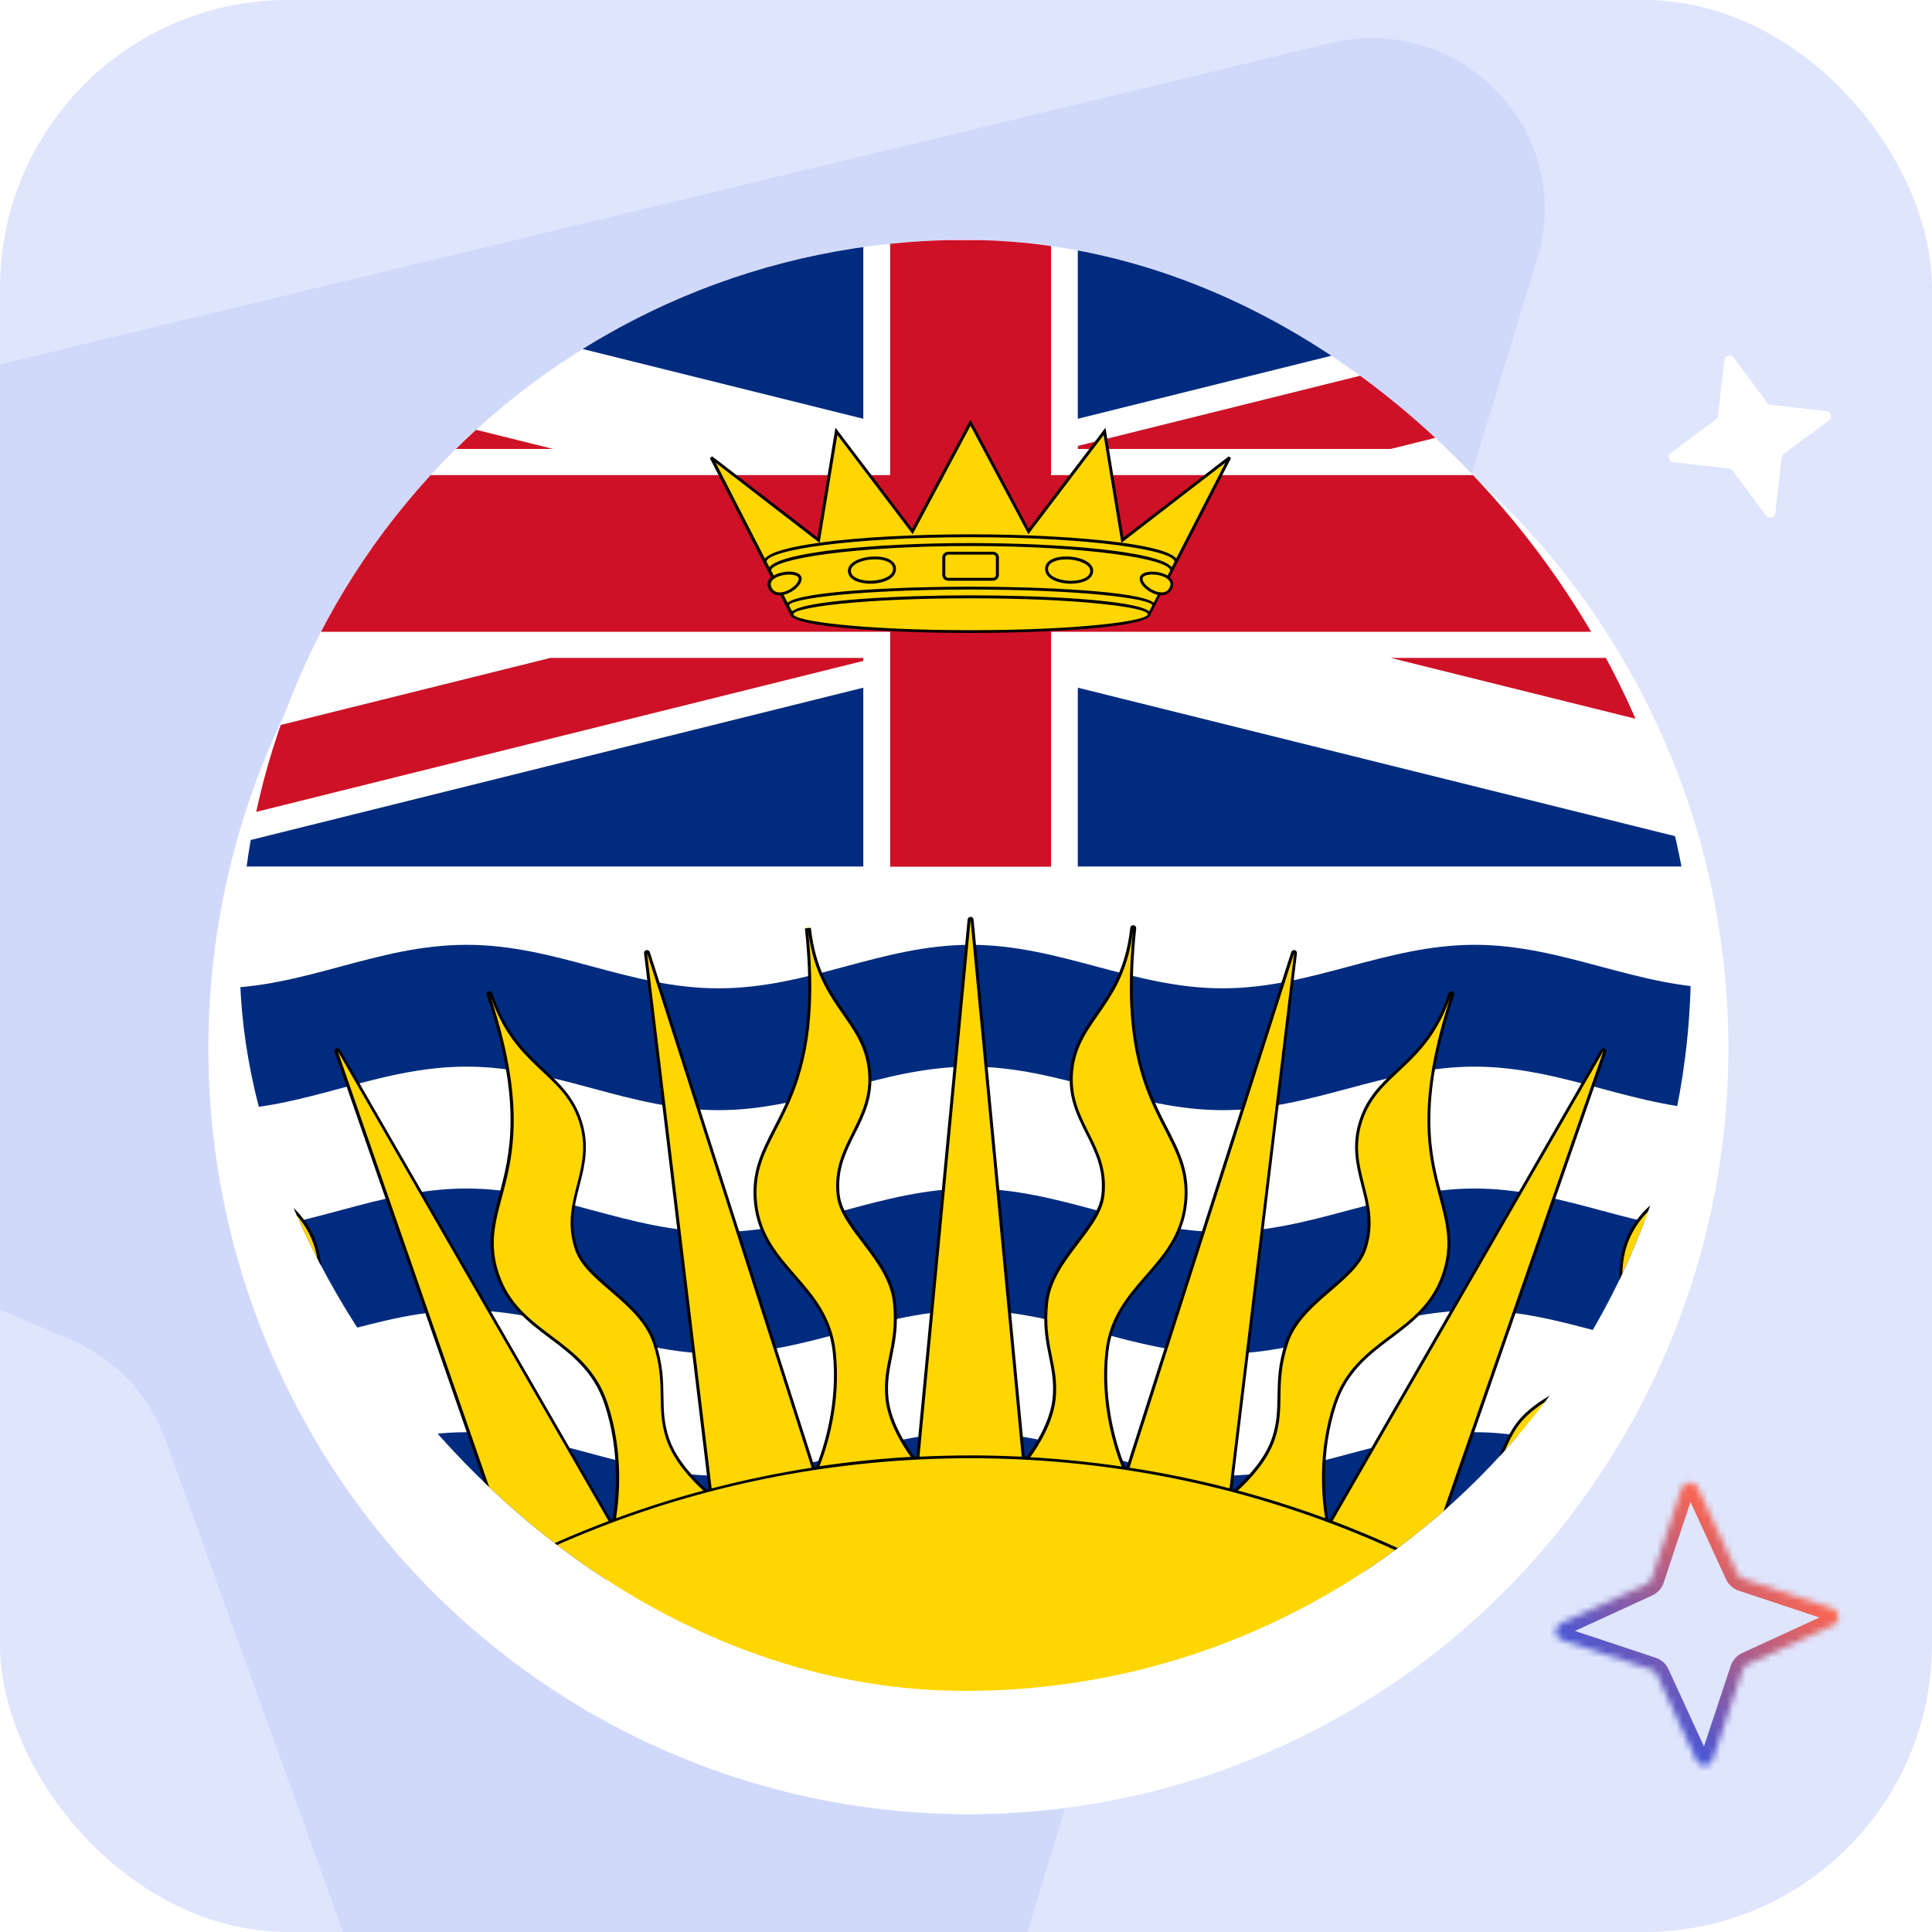 <svg width="306" height="306" viewBox="0 0 306 306" fill="none" xmlns="http://www.w3.org/2000/svg">
<g clip-path="url(#clip0_11829_18881)">
<rect width="306" height="306" rx="45.598" fill="#DEE5FD"/>
<path opacity="0.2" d="M210.936 6.779L-145.611 92.857C-171.232 99.07 -174.187 133.897 -149.822 144.144L11.203 212.169C18.243 215.236 23.476 220.748 26.155 227.916L85.3 391.773C94.017 416.366 129.504 415.406 136.984 390.483L243.457 41.029C249.635 21.058 231.506 1.964 210.936 6.779Z" fill="#9BACF7"/>
<g filter="url(#filter0_d_11829_18881)">
<ellipse cx="153.378" cy="153.291" rx="120.378" ry="121.291" fill="white"/>
</g>
<g clip-path="url(#clip1_11829_18881)">
<path d="M353.315 38H-45.862V272.329H353.315V38Z" fill="white"/>
<path d="M136.734 66.327V38H22.798L136.734 66.327Z" fill="#002B7F"/>
<path d="M284.644 38H170.708V66.327L284.644 38Z" fill="#002B7F"/>
<path d="M288.916 71.078H353.315V55.066L288.916 71.078Z" fill="#002B7F"/>
<path d="M288.916 104.167L353.315 120.168V104.167H288.916Z" fill="#002B7F"/>
<path d="M170.708 108.919V137.246H284.644L170.708 108.919Z" fill="#002B7F"/>
<path d="M22.798 137.246H136.734V108.919L22.798 137.246Z" fill="#002B7F"/>
<path d="M-45.862 120.168L18.537 104.167H-45.862V120.168Z" fill="#002B7F"/>
<path d="M-45.862 71.078H18.537L-45.862 55.066V71.078Z" fill="#002B7F"/>
<path d="M166.468 38.032H140.985V75.254H-45.862V100.065H140.985V137.277H166.468V100.065H353.315V75.254H166.468V38.032Z" fill="#CE1126"/>
<path d="M-45.862 137.278H5.636L136.734 104.679V104.199H87.197L-45.862 137.278Z" fill="#CE1126"/>
<path d="M87.623 71.11L-45.553 38H-45.862V50.731L36.125 71.11H87.623Z" fill="#CE1126"/>
<path d="M301.934 38L170.708 70.631V71.11H220.256L353.315 38.032L353.315 38H301.934Z" fill="#CE1126"/>
<path d="M220.256 104.199L353.315 137.278V124.473L271.753 104.199H220.256Z" fill="#CE1126"/>
<path d="M153.726 66.945L162.931 84.171L174.958 68.319L177.792 85.545L194.773 72.453L185.057 91.383C185.057 91.383 185.835 92.087 185.484 93.099C185.132 94.111 183.683 94.068 183.683 94.068L182.043 97.253C182.043 98.777 169.365 100.013 153.737 100.013C138.109 100.013 125.431 98.777 125.431 97.253L123.791 94.068C123.791 94.068 122.448 94.164 122.001 93.162C121.564 92.161 122.438 91.437 122.438 91.437L112.69 72.442L129.671 85.535L132.505 68.308L144.533 84.16L153.737 66.934L153.726 66.945Z" fill="#FFD600"/>
<path d="M157.263 87.388H150.189C149.667 87.388 149.241 87.803 149.241 88.304V91.063C149.241 91.575 149.667 91.98 150.189 91.98H157.263C157.785 91.98 158.211 91.564 158.211 91.063V88.304C158.211 87.793 157.785 87.388 157.263 87.388ZM157.732 91.063C157.732 91.319 157.519 91.522 157.263 91.522H150.189C149.934 91.522 149.721 91.319 149.721 91.063V88.304C149.721 88.049 149.934 87.846 150.189 87.846H157.263C157.519 87.846 157.732 88.049 157.732 88.304V91.063Z" fill="black"/>
<path d="M172.295 89.029C170.921 88.081 168.183 87.847 166.67 88.55C165.956 88.88 165.562 89.391 165.53 90.03C165.445 91.479 167.203 92.278 168.982 92.427C169.184 92.449 169.397 92.449 169.61 92.449C171.347 92.449 172.987 91.852 173.136 90.574C173.2 89.988 172.913 89.455 172.295 89.029ZM169.024 91.959C167.469 91.831 165.935 91.192 165.999 90.052C166.031 89.583 166.318 89.221 166.872 88.965C167.405 88.72 168.119 88.603 168.864 88.603C170.026 88.603 171.261 88.891 172.018 89.412C172.497 89.743 172.71 90.116 172.668 90.531C172.54 91.65 170.697 92.108 169.024 91.969V91.959Z" fill="black"/>
<path d="M185.292 91.436L194.976 72.57L194.613 72.282L177.941 85.13L175.086 67.744L162.941 83.745L153.705 66.454L144.469 83.745L132.324 67.744L129.469 85.13L112.796 72.282L112.434 72.57L122.118 91.436C122.022 91.522 121.937 91.607 121.862 91.703C121.522 92.161 121.479 92.694 121.745 93.247C122.075 93.929 122.683 94.281 123.46 94.281H123.588L125.154 97.328C125.485 99.469 142.327 100.247 153.694 100.247C165.061 100.247 181.904 99.469 182.234 97.328L183.8 94.27H183.928C184.706 94.27 185.313 93.919 185.643 93.237C185.91 92.683 185.867 92.15 185.526 91.692C185.452 91.596 185.366 91.511 185.271 91.426L185.292 91.436ZM153.716 86.014C139.195 86.014 123.833 87.346 121.852 89.828L121.404 88.954C121.585 87.111 134.795 85.087 153.716 85.087C172.636 85.087 185.846 87.122 186.027 88.954L185.579 89.828C183.598 87.346 168.236 86.014 153.716 86.014ZM194.081 73.283L186.293 88.454C185.452 87.409 182.213 86.579 177.643 85.95L194.081 73.273V73.283ZM132.633 68.905L144.554 84.608L153.716 67.445L162.877 84.608L174.798 68.905L177.6 85.95C171.24 85.087 162.334 84.629 153.705 84.629C145.076 84.629 136.17 85.076 129.82 85.95L132.622 68.905H132.633ZM129.799 85.961C125.229 86.589 121.99 87.42 121.149 88.464L113.361 73.294L129.799 85.971V85.961ZM122.203 93.056C122.012 92.651 122.033 92.299 122.278 91.98C122.757 91.351 123.982 91 124.994 91C125.165 91 125.335 91 125.495 91.032C126.017 91.096 126.369 91.277 126.465 91.511C126.688 92.076 125.762 93.109 124.6 93.588C124.068 93.812 122.768 94.196 122.214 93.066L122.203 93.056ZM182 96.827C179.827 94.973 164.369 94.291 153.726 94.291C143.084 94.291 127.626 94.973 125.453 96.827L124.963 95.868C125.186 94.814 136.084 93.375 153.737 93.375C171.389 93.375 182.277 94.814 182.511 95.868L182.021 96.827H182ZM153.726 99.81C136.33 99.81 125.655 98.34 125.655 97.285C125.655 96.23 136.34 94.76 153.726 94.76C171.112 94.76 181.798 96.23 181.798 97.285C181.798 98.34 171.112 99.81 153.726 99.81ZM182.714 95.453C180.498 93.599 164.646 92.917 153.726 92.917C142.807 92.917 126.955 93.599 124.739 95.453L124.11 94.217C124.323 94.174 124.547 94.1 124.771 94.004C126.06 93.471 127.253 92.246 126.901 91.341C126.742 90.936 126.262 90.669 125.559 90.573C124.622 90.446 123.386 90.648 122.544 91.159L122.129 90.35C122.31 88.517 135.232 86.483 153.737 86.483C172.242 86.483 185.164 88.517 185.345 90.35L184.93 91.159C184.088 90.659 182.852 90.456 181.915 90.573C181.201 90.669 180.732 90.936 180.572 91.341C180.221 92.246 181.403 93.471 182.703 94.004C182.927 94.1 183.151 94.164 183.364 94.217L182.735 95.453H182.714ZM185.249 93.056C184.706 94.196 183.406 93.801 182.863 93.578C181.702 93.098 180.775 92.065 180.999 91.5C181.094 91.266 181.446 91.096 181.968 91.021C182.128 91 182.288 90.989 182.469 90.989C183.481 90.989 184.717 91.341 185.185 91.969C185.43 92.289 185.452 92.64 185.26 93.045L185.249 93.056Z" fill="black"/>
<path d="M140.772 88.55C139.259 87.847 136.532 88.081 135.147 89.029C134.529 89.455 134.242 89.988 134.305 90.574C134.455 91.841 136.106 92.449 137.832 92.449C138.034 92.449 138.247 92.449 138.46 92.427C140.239 92.278 141.997 91.479 141.912 90.03C141.88 89.391 141.475 88.891 140.772 88.55ZM138.418 91.959C136.756 92.097 134.902 91.639 134.774 90.52C134.732 90.105 134.945 89.732 135.424 89.402C136.18 88.88 137.416 88.592 138.577 88.592C139.323 88.592 140.037 88.709 140.57 88.954C141.124 89.21 141.411 89.583 141.443 90.041C141.507 91.181 139.973 91.82 138.418 91.948V91.959Z" fill="black"/>
<path d="M313.397 149.646C299.1 149.646 287.638 156.538 273.479 156.538C259.321 156.538 247.72 149.646 233.562 149.646C219.404 149.646 207.802 156.538 193.644 156.538C179.486 156.538 167.884 149.646 153.726 149.646C139.568 149.646 128.105 156.538 113.809 156.538C99.512 156.538 88.188 149.646 73.891 149.646C59.594 149.646 48.27 156.538 33.973 156.538C19.677 156.538 8.352 149.646 -5.945 149.646C-20.241 149.646 -31.566 156.538 -45.862 156.538V175.831C-31.704 175.831 -20.241 168.939 -5.945 168.939C8.352 168.939 19.677 175.831 33.973 175.831C48.27 175.831 59.594 168.939 73.891 168.939C88.188 168.939 99.512 175.831 113.809 175.831C128.105 175.831 139.43 168.939 153.726 168.939C168.023 168.939 179.486 175.831 193.644 175.831C207.802 175.831 219.404 168.939 233.562 168.939C247.72 168.939 259.321 175.831 273.479 175.831C287.638 175.831 299.239 168.939 313.397 168.939C327.555 168.939 339.157 175.831 353.315 175.831V156.538C339.018 156.538 327.555 149.646 313.397 149.646Z" fill="#002B7F"/>
<path d="M273.479 195.135C259.183 195.135 247.72 188.243 233.562 188.243C219.404 188.243 207.802 195.135 193.644 195.135C179.486 195.135 167.884 188.243 153.726 188.243C139.568 188.243 128.105 195.135 113.809 195.135C99.512 195.135 88.188 188.243 73.891 188.243C59.594 188.243 48.27 195.135 33.973 195.135C19.677 195.135 8.352 188.243 -5.945 188.243C-20.241 188.243 -31.566 195.135 -45.862 195.135V214.428C-31.704 214.428 -20.241 207.536 -5.945 207.536C8.352 207.536 19.677 214.428 33.973 214.428C48.27 214.428 59.594 207.536 73.891 207.536C88.188 207.536 99.512 214.428 113.809 214.428C128.105 214.428 139.43 207.536 153.726 207.536C168.023 207.536 179.486 214.428 193.644 214.428C207.802 214.428 219.404 207.536 233.562 207.536C247.72 207.536 259.321 214.428 273.479 214.428C287.638 214.428 299.239 207.536 313.397 207.536C327.555 207.536 339.157 214.428 353.315 214.428V195.135C339.018 195.135 327.555 188.243 313.397 188.243C299.239 188.243 287.638 195.135 273.479 195.135Z" fill="#002B7F"/>
<path d="M273.479 233.732C259.183 233.732 247.72 226.839 233.562 226.839C219.404 226.839 207.802 233.732 193.644 233.732C179.486 233.732 167.884 226.839 153.726 226.839C139.568 226.839 128.105 233.732 113.809 233.732C99.512 233.732 88.188 226.839 73.891 226.839C59.594 226.839 48.27 233.732 33.973 233.732C19.677 233.732 8.352 226.839 -5.945 226.839C-20.241 226.839 -31.566 233.732 -45.862 233.732V253.025C-31.704 253.025 -20.241 246.132 -5.945 246.132C8.352 246.132 19.677 253.025 33.973 253.025C48.27 253.025 59.594 246.132 73.891 246.132C88.188 246.132 99.512 253.025 113.809 253.025C128.105 253.025 139.43 246.132 153.726 246.132C168.023 246.132 179.486 253.025 193.644 253.025C207.802 253.025 219.404 246.132 233.562 246.132C247.72 246.132 259.321 253.025 273.479 253.025C287.638 253.025 299.239 246.132 313.397 246.132C327.555 246.132 339.157 253.025 353.315 253.025V233.732C339.018 233.732 327.555 226.839 313.397 226.839C299.239 226.839 287.638 233.732 273.479 233.732Z" fill="#002B7F"/>
<path d="M337.037 224.975L336.866 224.901L336.728 224.943L271.445 272.329H292.463L337.037 225.284V224.975Z" fill="#FFD600"/>
<path d="M332.349 269.677C334.874 263.412 338.006 255.614 353.24 244.844L352.963 244.471C347.37 248.434 342.875 249.031 338.912 249.563C335.652 250 332.573 250.416 329.451 252.621C325.979 255.082 324.7 258.16 323.464 261.133C322.197 264.19 321.003 267.067 317.637 269.453C315.538 270.934 312.502 271.221 309.285 271.52C307.378 271.701 305.418 271.882 303.543 272.329H331.231C331.614 271.477 331.966 270.593 332.339 269.677H332.349Z" fill="#FFD600"/>
<path d="M-29.414 224.901L-29.595 224.975L-29.584 225.284L14.989 272.329H36.008L-29.275 224.943L-29.414 224.901Z" fill="#FFD600"/>
<path d="M-10.195 269.453C-13.562 267.077 -14.755 264.19 -16.023 261.133C-17.258 258.15 -18.537 255.071 -22.01 252.621C-25.131 250.416 -28.21 250 -31.47 249.563C-35.433 249.031 -39.918 248.423 -45.521 244.471L-45.798 244.844C-30.564 255.625 -27.432 263.412 -24.907 269.677C-24.535 270.593 -24.183 271.477 -23.799 272.329H3.899C2.024 271.892 0.074 271.701 -1.843 271.52C-5.06 271.221 -8.097 270.934 -10.195 269.453Z" fill="#FFD600"/>
<path d="M287.126 253.163C291.238 252.194 295.478 251.182 299.005 247.379C302.36 243.746 302.968 240.188 303.671 236.054C304.8 229.417 306.206 221.161 318.798 207.535L318.447 207.227C313.813 212.234 309.551 213.736 305.791 215.057C302.701 216.143 299.772 217.177 297.194 219.968C294.317 223.079 293.731 226.349 293.156 229.513C292.57 232.752 292.016 235.82 289.236 238.824C287.499 240.699 284.591 241.594 281.501 242.542C277.954 243.629 274.278 244.747 271.754 247.485C269.239 250.202 268.131 252.535 267.056 254.804C266.118 256.775 265.234 258.639 263.476 260.535C260.823 263.401 256.551 265.042 254.346 265.745C253.995 265.851 253.867 265.351 253.867 265.351L298.77 191.694C298.834 191.588 298.802 191.46 298.706 191.396L298.568 191.353L298.387 191.428L240.38 255.731C240.38 255.731 239.847 255.837 239.868 255.518C239.996 252.46 240.774 244.843 245.078 237.578C247.901 232.816 251.971 230.909 255.902 229.066C259.715 227.287 263.657 225.444 266.288 221.001C268.792 216.772 268.622 213.16 268.43 208.974C268.121 202.251 267.727 193.889 277.133 178.015L276.729 177.781C273.266 183.619 269.421 185.941 266.022 187.997C263.231 189.691 260.589 191.289 258.661 194.538C256.519 198.161 256.637 201.474 256.754 204.691C256.871 207.983 256.988 211.094 254.911 214.599C253.611 216.782 250.958 218.253 248.135 219.797C244.897 221.576 241.541 223.419 239.655 226.605C237.78 229.769 237.194 232.283 236.619 234.712C236.129 236.832 235.66 238.824 234.339 241.04C232.369 244.353 228.576 246.825 226.552 247.965C226.222 248.156 226.03 247.528 226.03 247.528L254.176 166.563C254.218 166.446 254.154 166.329 254.048 166.275L253.952 166.254L253.75 166.371L210.774 240.944C210.774 240.944 210.231 241.2 210.178 240.859C209.645 237.801 208.804 230.248 211.456 222.311C213.203 217.081 216.772 214.396 220.224 211.797C223.569 209.283 227.031 206.683 228.661 201.804C230.206 197.159 229.279 193.665 228.192 189.606C226.456 183.097 224.283 174.99 230.099 157.561C230.142 157.444 230.067 157.316 229.95 157.273H229.876C229.78 157.263 229.684 157.327 229.652 157.423C227.511 163.825 224.251 166.883 221.364 169.589C218.988 171.804 216.751 173.903 215.558 177.472C214.226 181.446 215.057 184.674 215.856 187.784C216.676 190.98 217.443 193.995 216.165 197.841C215.366 200.249 213.076 202.209 210.657 204.297C207.866 206.694 204.979 209.176 203.818 212.681C202.657 216.154 202.625 218.732 202.582 221.225C202.55 223.398 202.518 225.444 201.709 227.873C200.505 231.463 197.383 234.616 195.636 236.161C195.327 236.438 194.944 236.033 194.944 236.033L205.203 150.999C205.213 150.881 205.139 150.775 205.022 150.743H204.968C204.862 150.743 204.777 150.796 204.745 150.903L178.602 232.635C178.602 232.635 178.154 232.901 178.016 232.571C176.844 229.684 174.415 222.471 175.31 214.183C175.896 208.707 178.825 205.362 181.648 202.124C184.386 198.992 187.209 195.742 187.763 190.639C188.285 185.782 186.623 182.554 184.695 178.804C181.606 172.785 177.749 165.306 179.72 147.068L179.251 147.025C178.527 153.726 175.981 157.38 173.744 160.597C171.901 163.25 170.154 165.753 169.749 169.493C169.301 173.647 170.793 176.63 172.242 179.517C173.722 182.479 175.129 185.27 174.692 189.297C174.426 191.811 172.604 194.198 170.676 196.722C168.46 199.631 166.169 202.646 165.775 206.31C165.381 209.943 165.892 212.468 166.393 214.918C166.83 217.049 167.235 219.062 166.958 221.598C166.542 225.412 164.092 229.183 162.728 231.026C162.505 231.324 162.089 230.973 162.089 230.973L153.961 145.704C153.95 145.587 153.843 145.491 153.726 145.491C153.609 145.491 153.503 145.576 153.492 145.704L145.374 230.93C145.374 230.93 144.895 231.25 144.639 230.887C143.254 229.002 140.91 225.326 140.506 221.587C140.229 219.052 140.644 217.038 141.07 214.907C141.571 212.468 142.082 209.932 141.688 206.3C141.294 202.635 139.003 199.631 136.788 196.712C134.859 194.187 133.048 191.801 132.771 189.286C132.335 185.259 133.741 182.468 135.222 179.507C136.67 176.62 138.162 173.637 137.714 169.482C137.31 165.743 135.563 163.239 133.72 160.587C131.472 157.359 128.926 153.705 128.212 147.014C128.201 146.897 128.095 146.812 127.977 146.812H127.956C127.828 146.823 127.732 146.94 127.743 147.068C129.714 165.295 125.857 172.785 122.768 178.804C120.84 182.543 119.178 185.782 119.7 190.639C120.254 195.742 123.077 198.981 125.815 202.124C128.638 205.362 131.557 208.707 132.153 214.183C133.038 222.386 130.662 229.534 129.48 232.485C129.33 232.848 128.862 232.645 128.862 232.645L102.719 150.913C102.687 150.818 102.591 150.754 102.495 150.754H102.442C102.324 150.786 102.239 150.892 102.26 151.009L112.509 235.916C112.509 235.916 112.136 236.438 111.816 236.15C110.069 234.595 106.959 231.452 105.755 227.873C104.945 225.444 104.913 223.387 104.881 221.225C104.849 218.732 104.807 216.154 103.645 212.681C102.474 209.176 99.597 206.694 96.806 204.297C94.388 202.209 92.097 200.249 91.298 197.841C90.009 193.995 90.787 190.97 91.607 187.774C92.406 184.652 93.227 181.435 91.906 177.461C90.712 173.892 88.475 171.794 86.1 169.578C83.213 166.883 79.953 163.825 77.811 157.412L77.364 157.55C83.18 174.99 81.018 183.086 79.271 189.595C78.184 193.644 77.247 197.149 78.802 201.793C80.432 206.673 83.894 209.272 87.239 211.786C90.691 214.385 94.27 217.07 96.007 222.301C98.617 230.12 97.829 237.588 97.307 240.72C97.243 241.114 96.721 240.997 96.721 240.997L53.714 166.361L53.511 166.243L53.415 166.265C53.309 166.318 53.245 166.435 53.288 166.552L81.465 247.602C81.465 247.602 81.199 248.124 80.837 247.911C78.802 246.75 75.073 244.3 73.124 241.029C71.814 238.813 71.345 236.821 70.844 234.701C70.279 232.272 69.694 229.758 67.808 226.594C65.922 223.409 62.566 221.566 59.328 219.787C56.515 218.242 53.852 216.782 52.563 214.588C50.486 211.083 50.592 207.972 50.72 204.68C50.837 201.474 50.955 198.15 48.813 194.528C46.885 191.279 44.243 189.681 41.452 187.987C38.053 185.931 34.208 183.598 30.745 177.77L30.34 178.005C39.758 193.878 39.364 202.241 39.044 208.963C38.852 213.15 38.682 216.761 41.185 220.991C43.817 225.433 47.758 227.276 51.572 229.055C55.503 230.898 59.573 232.794 62.396 237.567C66.7 244.822 67.478 252.418 67.606 255.486C67.616 255.816 67.126 255.752 67.126 255.752L9.087 191.417L8.906 191.343L8.768 191.385C8.672 191.46 8.64 191.588 8.704 191.683L53.596 265.297C53.596 265.297 53.469 265.83 53.096 265.713C50.869 264.999 46.64 263.358 44.008 260.514C42.251 258.618 41.367 256.753 40.429 254.783C39.353 252.524 38.245 250.18 35.731 247.464C33.196 244.726 29.531 243.607 25.983 242.521C22.904 241.573 19.985 240.688 18.249 238.803C15.469 235.799 14.915 232.73 14.329 229.492C13.753 226.328 13.167 223.057 10.291 219.946C7.713 217.155 4.783 216.133 1.694 215.035C-2.067 213.714 -6.328 212.212 -10.962 207.205L-11.314 207.514C1.278 221.14 2.685 229.396 3.814 236.033C4.517 240.166 5.124 243.735 8.48 247.357C12.006 251.171 16.257 252.173 20.358 253.142C24.598 254.143 28.988 255.187 32.759 259.268C36.871 263.71 39.257 268.642 40.599 272.297H266.917C268.259 268.642 270.646 263.71 274.758 259.268C278.54 255.177 282.929 254.143 287.169 253.142L287.126 253.163Z" fill="#FFD600"/>
<path d="M337.335 225.135C337.335 224.879 337.122 224.677 336.866 224.677H336.802L336.579 224.773L271.104 272.297C271.232 272.297 271.359 272.276 271.487 272.276C271.626 272.276 271.754 272.286 271.892 272.297L336.866 225.135L292.101 272.372C292.272 272.372 292.432 272.35 292.602 272.35H292.762L337.196 225.465C337.282 225.38 337.335 225.263 337.335 225.135Z" fill="black"/>
<path d="M287.179 253.387C291.324 252.407 295.606 251.395 299.175 247.528C302.573 243.853 303.191 240.252 303.894 236.086C305.013 229.481 306.419 221.257 318.958 207.696C319.043 207.61 319.097 207.504 319.097 207.376C319.097 207.12 318.883 206.918 318.628 206.918C318.489 206.918 318.361 206.982 318.276 207.067C313.685 212.031 309.455 213.523 305.716 214.833C302.595 215.931 299.644 216.964 297.023 219.798C294.104 222.951 293.507 226.254 292.932 229.45C292.357 232.656 291.803 235.692 289.065 238.654C287.371 240.486 284.495 241.371 281.437 242.297C277.858 243.395 274.151 244.524 271.583 247.315C269.048 250.053 267.929 252.407 266.853 254.687C265.926 256.637 265.053 258.49 263.316 260.365C260.727 263.167 256.562 264.786 254.357 265.489L254.154 265.33L298.973 191.822L299.058 191.567C299.058 191.311 298.845 191.108 298.589 191.108H298.568L298.355 191.162L298.237 191.247L298.227 191.258L240.295 255.465L240.124 255.358C240.273 252.226 241.083 244.78 245.291 237.674C248.082 232.965 252.109 231.079 256.019 229.258C259.864 227.457 263.838 225.604 266.501 221.097C269.048 216.815 268.877 213.171 268.675 208.953C268.366 202.262 267.972 193.942 277.336 178.143L277.41 177.888C277.41 177.632 277.197 177.43 276.942 177.43C276.761 177.43 276.611 177.526 276.526 177.664C273.096 183.438 269.271 185.761 265.905 187.795C263.082 189.5 260.418 191.108 258.469 194.411C256.285 198.086 256.413 201.442 256.53 204.681C256.647 207.941 256.754 211.009 254.708 214.46C253.441 216.591 250.809 218.04 248.029 219.574C244.758 221.374 241.381 223.228 239.464 226.477C237.567 229.673 236.981 232.198 236.406 234.648C235.916 236.747 235.447 238.729 234.158 240.912C232.251 244.13 228.587 246.537 226.562 247.699L226.285 247.56L254.399 166.659L254.431 166.478C254.431 166.233 254.229 166.031 253.973 166.02H253.899L253.696 166.095L253.579 166.201L253.547 166.254L210.625 240.731L210.391 240.646C209.869 237.514 209.091 230.11 211.68 222.354C213.406 217.188 216.943 214.524 220.373 211.946C223.75 209.411 227.234 206.79 228.885 201.836C230.451 197.128 229.513 193.601 228.416 189.51C226.68 183.033 224.528 174.969 230.312 157.625L230.344 157.455C230.344 157.21 230.142 157.007 229.897 156.997H229.79L229.609 157.071L229.471 157.22L229.428 157.306C227.308 163.655 224.07 166.691 221.204 169.365C218.807 171.602 216.548 173.722 215.345 177.344C213.992 181.382 214.833 184.642 215.632 187.785C216.442 190.949 217.209 193.932 215.941 197.724C215.163 200.068 212.894 202.017 210.497 204.073C207.685 206.492 204.777 208.995 203.583 212.553C202.412 216.058 202.38 218.658 202.337 221.161C202.305 223.313 202.273 225.348 201.474 227.745C200.302 231.261 197.255 234.35 195.519 235.895C195.412 235.863 195.306 235.831 195.189 235.81L205.416 151.02V150.935C205.416 150.69 205.224 150.477 204.968 150.477H204.872L204.67 150.573L204.553 150.701L204.51 150.807L178.431 232.347H178.474C178.378 232.347 178.282 232.326 178.186 232.315C177.004 229.364 174.671 222.291 175.544 214.162C176.13 208.761 179.028 205.437 181.829 202.23C184.589 199.066 187.444 195.796 187.998 190.618C188.53 185.697 186.847 182.437 184.908 178.655C181.829 172.668 177.994 165.221 179.955 147.079V146.993C179.955 146.738 179.752 146.535 179.486 146.535C179.241 146.535 179.038 146.716 179.017 146.951C178.303 153.588 175.778 157.22 173.541 160.416C171.677 163.09 169.919 165.615 169.504 169.408C169.046 173.626 170.558 176.641 172.018 179.56C173.488 182.49 174.873 185.26 174.447 189.212C174.18 191.662 172.38 194.027 170.473 196.531C168.236 199.471 165.924 202.507 165.53 206.225C165.136 209.89 165.647 212.436 166.148 214.897C166.574 217.007 166.979 219.009 166.713 221.513C166.318 225.199 163.985 228.842 162.622 230.707C162.515 230.707 162.409 230.696 162.302 230.685L154.195 145.63C154.174 145.395 153.971 145.214 153.726 145.214C153.481 145.214 153.279 145.395 153.257 145.63L145.15 230.685C145.044 230.685 144.927 230.696 144.82 230.707C143.457 228.842 141.123 225.21 140.729 221.524C140.463 219.02 140.868 217.017 141.294 214.908C141.795 212.447 142.306 209.901 141.912 206.236C141.507 202.507 139.195 199.471 136.969 196.542C135.062 194.038 133.261 191.673 132.995 189.223C132.569 185.26 133.954 182.501 135.424 179.571C136.883 176.652 138.396 173.637 137.938 169.418C137.533 165.626 135.765 163.101 133.901 160.427C131.674 157.231 129.149 153.598 128.425 146.951L127.956 147.004C129.277 159.277 136.575 161.29 137.459 169.472C138.343 177.653 131.631 181.094 132.516 189.276C133.102 194.731 140.697 199.471 141.432 206.289C142.167 213.107 139.664 216.122 140.25 221.577C140.644 225.231 142.839 228.789 144.256 230.749C139.398 231.026 134.572 231.527 129.799 232.23C131.024 229.109 133.229 222.152 132.366 214.12C131.184 203.211 121.021 200.803 119.913 190.576C118.592 178.303 131.195 177.014 127.956 147.004L127.487 147.047C129.447 165.21 125.612 172.668 122.534 178.655C120.595 182.426 118.911 185.697 119.444 190.618C119.998 195.796 122.853 199.066 125.612 202.23C128.414 205.448 131.312 208.761 131.898 214.162C132.771 222.291 130.438 229.364 129.256 232.305L129.011 232.347L102.921 150.797C102.857 150.605 102.676 150.477 102.473 150.477H102.378C102.143 150.541 101.983 150.754 102.005 150.988L112.232 235.82C112.125 235.852 112.019 235.873 111.902 235.905C110.165 234.361 107.118 231.271 105.946 227.756C105.147 225.359 105.115 223.324 105.084 221.172C105.041 218.668 105.009 216.069 103.837 212.564C102.644 209.006 99.736 206.502 96.923 204.084C94.526 202.017 92.257 200.079 91.479 197.735C90.212 193.953 90.979 190.959 91.788 187.795C92.598 184.653 93.429 181.393 92.076 177.355C90.861 173.733 88.603 171.613 86.217 169.376C83.351 166.691 80.102 163.655 77.982 157.306C77.918 157.114 77.737 156.986 77.534 156.986L77.385 157.007C77.14 157.082 77.002 157.348 77.087 157.583C82.882 174.958 80.73 183.023 78.994 189.5C77.897 193.591 76.959 197.117 78.525 201.826C80.176 206.769 83.671 209.4 87.037 211.936C90.467 214.514 94.004 217.177 95.73 222.344C98.319 230.099 97.552 237.503 97.019 240.635L96.785 240.721L53.852 166.233C53.767 166.084 53.607 165.999 53.437 165.999L53.245 166.041C53.021 166.137 52.915 166.382 52.989 166.606L81.124 247.539L80.847 247.677C78.823 246.527 75.159 244.108 73.252 240.891C71.963 238.707 71.494 236.726 71.004 234.627C70.428 232.177 69.843 229.652 67.946 226.456C66.029 223.217 62.641 221.353 59.381 219.553C56.601 218.019 53.969 216.57 52.702 214.439C50.656 210.987 50.763 207.919 50.88 204.659C50.997 201.421 51.114 198.065 48.941 194.39C46.981 191.087 44.317 189.479 41.505 187.774C38.128 185.729 34.303 183.417 30.873 177.632L30.468 177.866C36.807 188.552 44.307 187.497 48.536 194.624C52.766 201.751 48.067 207.557 52.297 214.673C55.109 219.425 64.026 220.746 67.552 226.68C71.068 232.614 70.045 236.363 72.858 241.115C74.754 244.311 78.269 246.697 80.368 247.922C76.064 250.106 71.856 252.482 67.765 255.049C67.595 251.747 66.711 244.46 62.545 237.418C56.91 227.915 46.618 229.748 41.334 220.842C34.996 210.156 45.969 203.978 30.479 177.856L30.074 178.09C39.449 193.91 39.065 202.241 38.756 208.931C38.565 213.15 38.394 216.793 40.93 221.076C43.604 225.582 47.577 227.436 51.413 229.236C55.312 231.058 59.349 232.944 62.14 237.653C66.359 244.769 67.169 252.216 67.307 255.337L67.137 255.443L9.204 191.236C9.108 191.13 8.981 191.077 8.853 191.077C8.757 191.077 8.661 191.108 8.576 191.162C8.373 191.3 8.32 191.567 8.448 191.769L53.277 265.298L53.074 265.458C50.869 264.754 46.704 263.135 44.115 260.333C42.379 258.458 41.505 256.615 40.578 254.655C39.492 252.375 38.384 250.021 35.848 247.283C33.281 244.503 29.573 243.363 25.994 242.265C22.947 241.328 20.06 240.454 18.366 238.622C15.628 235.66 15.085 232.635 14.499 229.418C13.924 226.222 13.327 222.919 10.408 219.766C7.787 216.932 4.837 215.899 1.715 214.801C-2.024 213.491 -6.254 211.999 -10.845 207.035L-11.197 207.344C-2.717 216.516 4.4 213.97 10.057 220.085C15.713 226.2 12.358 232.827 18.015 238.942C21.786 243.022 30.788 242.51 35.496 247.603C40.205 252.695 40.003 256.573 43.774 260.653C46.342 263.423 50.347 265.053 52.648 265.82C50.187 267.801 47.769 269.847 45.415 271.977L45.074 272.286C45.18 272.286 45.287 272.265 45.383 272.265C45.511 272.265 45.638 272.276 45.756 272.286C74.061 246.655 111.987 230.962 153.694 230.962C195.402 230.962 233.306 246.644 261.601 272.254H261.665C261.889 272.254 262.112 272.265 262.325 272.286L261.984 271.977C259.63 269.847 257.212 267.791 254.751 265.82C257.063 265.053 261.068 263.423 263.625 260.653C267.396 256.573 267.183 252.706 271.903 247.603C276.611 242.51 285.613 243.022 289.385 238.942C295.042 232.827 291.686 226.2 297.343 220.085C302.999 213.97 310.116 216.516 318.596 207.344C297.865 229.758 307.282 238.025 298.802 247.198C291.739 254.836 282.055 250.969 274.513 259.119C270.305 263.668 267.908 268.717 266.597 272.318C266.757 272.318 266.928 272.297 267.087 272.297H267.109C268.451 268.675 270.816 263.817 274.864 259.438C278.593 255.401 282.95 254.378 287.147 253.377L287.179 253.387ZM53.66 265.031L8.863 191.567L66.753 255.731C62.247 258.607 57.879 261.708 53.66 265.031ZM81.593 247.347L53.49 166.478L96.391 240.912C91.352 242.809 86.419 244.95 81.604 247.347H81.593ZM97.573 240.465C98.106 237.162 98.777 229.908 96.22 222.227C92.736 211.797 82.275 211.499 79.015 201.719C75.095 189.979 87.154 186.165 77.577 157.476C81.497 169.216 89.061 169.706 91.671 177.526C94.281 185.356 88.454 190.075 91.064 197.905C92.8 203.125 101.238 206.225 103.422 212.745C105.595 219.265 103.794 222.717 105.531 227.937C106.692 231.42 109.59 234.457 111.39 236.086C106.713 237.344 102.111 238.803 97.584 240.465H97.573ZM112.711 235.735L102.484 150.978L128.553 232.464C123.205 233.295 117.921 234.393 112.711 235.746V235.735ZM153.726 230.515C151.02 230.515 148.314 230.589 145.63 230.717L153.726 145.726L161.823 230.717C159.138 230.589 156.432 230.515 153.726 230.515ZM163.186 230.792C164.593 228.832 166.798 225.273 167.192 221.619C167.778 216.165 165.274 213.15 166.009 206.332C166.744 199.514 174.34 194.773 174.926 189.319C175.81 181.137 169.099 177.696 169.983 169.514C170.867 161.333 178.165 159.319 179.486 147.047C176.247 177.046 188.85 178.335 187.529 190.618C186.421 200.846 176.258 203.253 175.075 214.162C174.212 222.205 176.418 229.162 177.643 232.273C172.87 231.57 168.044 231.079 163.186 230.802V230.792ZM178.9 232.454L204.968 150.967L194.741 235.724C189.532 234.371 184.248 233.285 178.9 232.454ZM196.062 236.076C197.863 234.446 200.76 231.41 201.921 227.926C203.658 222.706 201.858 219.254 204.031 212.735C206.204 206.215 214.641 203.115 216.389 197.895C218.999 190.064 213.171 185.345 215.781 177.515C218.391 169.685 225.955 169.195 229.876 157.466C220.298 186.155 232.358 189.969 228.437 201.708C225.178 211.488 214.705 211.786 211.232 222.216C208.665 229.908 209.347 237.162 209.879 240.454C205.352 238.792 200.739 237.333 196.062 236.076ZM211.062 240.902L253.952 166.467L225.849 247.326C221.033 244.939 216.101 242.787 211.062 240.891V240.902ZM227.052 247.944C229.162 246.718 232.667 244.332 234.563 241.136C237.376 236.385 236.353 232.635 239.868 226.701C243.384 220.767 252.301 219.446 255.124 214.695C259.353 207.568 254.655 201.762 258.884 194.645C263.114 187.518 270.614 188.573 276.952 177.888C261.462 204.01 272.435 210.188 266.097 220.874C260.813 229.78 250.522 227.947 244.886 237.45C240.71 244.492 239.836 251.768 239.666 255.081C235.564 252.514 231.367 250.138 227.063 247.954L227.052 247.944ZM240.689 255.72L298.578 191.556L253.781 265.021C249.563 261.686 245.195 258.586 240.689 255.72Z" fill="black"/>
<path d="M353.102 244.194L352.953 244.215L352.825 244.279C347.274 248.199 342.821 248.807 338.89 249.329C335.598 249.765 332.498 250.192 329.324 252.429C325.797 254.922 324.508 258.032 323.262 261.047C322.005 264.073 320.822 266.928 317.52 269.261C315.474 270.71 312.47 270.987 309.285 271.285C307.09 271.487 304.832 271.711 302.701 272.308C302.968 272.308 303.234 272.329 303.5 272.35C303.66 272.34 303.83 272.329 303.99 272.329C304.15 272.329 304.321 272.34 304.48 272.35C309.306 271.413 314.59 271.892 317.808 269.623C324.647 264.787 322.783 257.628 329.622 252.791C336.461 247.954 342.875 251.885 353.134 244.631C335.481 257.116 333.958 265.767 331.018 272.318C331.188 272.308 331.369 272.297 331.54 272.286C331.902 271.466 332.243 270.614 332.605 269.73C335.108 263.498 338.24 255.731 353.4 245.003C353.528 244.918 353.613 244.78 353.613 244.62C353.613 244.364 353.411 244.162 353.144 244.162L353.102 244.194Z" fill="black"/>
<path d="M-29.414 224.666C-29.541 224.666 -29.669 224.72 -29.765 224.816C-29.925 224.997 -29.925 225.263 -29.765 225.433L14.659 272.318C14.776 272.318 14.883 272.297 15 272.297C15.096 272.297 15.202 272.308 15.298 272.308L-29.424 225.114L35.592 272.297H35.795C35.997 272.286 36.2 272.297 36.402 272.318L-29.147 224.741C-29.233 224.677 -29.328 224.645 -29.424 224.645L-29.414 224.666Z" fill="black"/>
<path d="M3.548 236.087C4.251 240.252 4.869 243.853 8.267 247.528C11.836 251.396 16.129 252.408 20.262 253.388C24.471 254.378 28.817 255.412 32.546 259.449C36.605 263.839 38.97 268.707 40.312 272.34C40.472 272.329 40.642 272.319 40.802 272.319C39.492 268.728 37.095 263.689 32.897 259.151C25.355 251.001 15.682 254.879 8.608 247.23C0.128 238.058 9.545 229.801 -11.186 207.376L-11.537 207.685C1.012 221.257 2.408 229.482 3.537 236.087H3.548Z" fill="black"/>
<path d="M-25.12 269.761C-24.769 270.646 -24.417 271.487 -24.055 272.308H-24.034C-23.863 272.308 -23.693 272.318 -23.522 272.329C-26.463 265.777 -27.997 257.137 -45.639 244.652L-45.916 245.025C-30.735 255.763 -27.613 263.519 -25.11 269.761H-25.12Z" fill="black"/>
<path d="M-10.057 269.272C-13.37 266.928 -14.552 264.073 -15.799 261.058C-17.045 258.054 -18.334 254.943 -21.86 252.44C-25.024 250.202 -28.135 249.776 -31.427 249.339C-35.358 248.807 -39.822 248.21 -45.372 244.29L-45.649 244.663C-35.401 251.918 -28.977 247.986 -22.148 252.823C-15.309 257.66 -17.173 264.819 -10.334 269.655C-7.116 271.935 -1.843 271.445 2.983 272.382C3.366 272.329 3.761 272.287 4.144 272.287C4.336 272.287 4.517 272.308 4.698 272.318C2.589 271.733 0.352 271.519 -1.832 271.317C-5.018 271.019 -8.022 270.742 -10.067 269.293L-10.057 269.272Z" fill="black"/>
</g>
<mask id="path-6-inside-1_11829_18881" fill="white">
<path d="M276.022 250.042L290.266 254.773C291.46 255.171 291.561 256.829 290.409 257.365L276.769 263.63C276.424 263.787 276.154 264.087 276.027 264.459L271.296 278.703C270.899 279.897 269.24 279.998 268.704 278.845L262.439 265.206C262.282 264.86 261.982 264.591 261.61 264.464L247.366 259.732C246.173 259.335 246.071 257.676 247.224 257.14L260.863 250.876C261.209 250.719 261.478 250.418 261.605 250.047L266.337 235.803C266.734 234.609 268.393 234.508 268.929 235.66L275.194 249.3C275.35 249.646 275.651 249.915 276.022 250.042Z"/>
</mask>
<path d="M276.022 250.042L275.374 251.934L275.383 251.937L275.392 251.94L276.022 250.042ZM290.266 254.773L290.898 252.876L290.897 252.875L290.266 254.773ZM290.409 257.365L291.244 259.183L291.252 259.179L290.409 257.365ZM276.769 263.63L277.596 265.452L277.604 265.448L276.769 263.63ZM276.027 264.459L274.135 263.81L274.132 263.819L274.129 263.828L276.027 264.459ZM271.296 278.703L273.193 279.334L273.194 279.333L271.296 278.703ZM268.704 278.845L266.886 279.68L266.89 279.689L268.704 278.845ZM262.439 265.206L260.618 266.032L260.621 266.041L262.439 265.206ZM261.61 264.464L262.259 262.572L262.25 262.569L262.241 262.566L261.61 264.464ZM247.366 259.732L246.735 261.63L246.736 261.63L247.366 259.732ZM247.224 257.14L246.389 255.323L246.38 255.327L247.224 257.14ZM260.863 250.876L260.037 249.054L260.028 249.058L260.863 250.876ZM261.605 250.047L263.497 250.695L263.5 250.686L263.503 250.677L261.605 250.047ZM266.337 235.803L264.439 235.171L264.439 235.172L266.337 235.803ZM268.929 235.66L270.746 234.826L270.742 234.817L268.929 235.66ZM275.194 249.3L277.015 248.474L277.011 248.465L275.194 249.3ZM275.392 251.94L289.636 256.671L290.897 252.875L276.653 248.144L275.392 251.94ZM289.635 256.671C289.112 256.497 289.076 255.78 289.565 255.552L291.252 259.179C294.046 257.879 293.808 253.844 290.898 252.876L289.635 256.671ZM289.574 255.548L275.935 261.813L277.604 265.448L291.244 259.183L289.574 255.548ZM275.943 261.809C275.077 262.202 274.434 262.938 274.135 263.81L277.919 265.107C277.875 265.237 277.77 265.372 277.596 265.452L275.943 261.809ZM274.129 263.828L269.398 278.072L273.194 279.333L277.925 265.089L274.129 263.828ZM269.398 278.071C269.572 277.549 270.289 277.512 270.517 278.002L266.89 279.689C268.19 282.483 272.225 282.244 273.193 279.334L269.398 278.071ZM270.521 278.011L264.256 264.371L260.621 266.041L266.886 279.68L270.521 278.011ZM264.26 264.38C263.867 263.514 263.131 262.871 262.259 262.572L260.962 266.356C260.832 266.311 260.697 266.207 260.618 266.032L264.26 264.38ZM262.241 262.566L247.997 257.834L246.736 261.63L260.98 266.362L262.241 262.566ZM247.998 257.835C248.52 258.009 248.557 258.726 248.067 258.954L246.38 255.327C243.586 256.627 243.825 260.662 246.735 261.63L247.998 257.835ZM248.059 258.958L261.698 252.693L260.028 249.058L246.389 255.323L248.059 258.958ZM261.689 252.697C262.555 252.304 263.198 251.568 263.497 250.695L259.713 249.398C259.758 249.269 259.862 249.133 260.037 249.054L261.689 252.697ZM263.503 250.677L268.235 236.433L264.439 235.172L259.707 249.416L263.503 250.677ZM268.234 236.434C268.061 236.957 267.343 236.993 267.115 236.504L270.742 234.817C269.442 232.023 265.407 232.262 264.439 235.171L268.234 236.434ZM267.111 236.495L273.376 250.135L277.011 248.465L270.746 234.826L267.111 236.495ZM273.372 250.126C273.765 250.992 274.501 251.635 275.374 251.934L276.671 248.15C276.801 248.195 276.936 248.299 277.015 248.474L273.372 250.126Z" fill="url(#paint0_linear_11829_18881)" mask="url(#path-6-inside-1_11829_18881)"/>
<path d="M282.202 72.447L281.193 81.268C281.108 82.007 280.16 82.267 279.71 81.665L274.427 74.531C274.294 74.35 274.087 74.23 273.857 74.202L265.036 73.193C264.297 73.108 264.037 72.16 264.639 71.71L271.773 66.427C271.955 66.294 272.074 66.087 272.102 65.857L273.111 57.036C273.196 56.297 274.144 56.037 274.594 56.639L279.878 63.773C280.01 63.955 280.217 64.074 280.447 64.102L289.268 65.111C290.007 65.196 290.267 66.144 289.665 66.594L282.531 71.877C282.35 72.01 282.23 72.217 282.202 72.447Z" fill="white"/>
</g>
<defs>
<filter id="filter0_d_11829_18881" x="1.993" y="13.761" width="302.77" height="304.594" filterUnits="userSpaceOnUse" color-interpolation-filters="sRGB">
<feFlood flood-opacity="0" result="BackgroundImageFix"/>
<feColorMatrix in="SourceAlpha" type="matrix" values="0 0 0 0 0 0 0 0 0 0 0 0 0 0 0 0 0 0 127 0" result="hardAlpha"/>
<feOffset dy="12.767"/>
<feGaussianBlur stdDeviation="15.503"/>
<feComposite in2="hardAlpha" operator="out"/>
<feColorMatrix type="matrix" values="0 0 0 0 0 0 0 0 0 0 0 0 0 0 0 0 0 0 0.1 0"/>
<feBlend mode="normal" in2="BackgroundImageFix" result="effect1_dropShadow_11829_18881"/>
<feBlend mode="normal" in="SourceGraphic" in2="effect1_dropShadow_11829_18881" result="shape"/>
</filter>
<linearGradient id="paint0_linear_11829_18881" x1="279.677" y1="245.128" x2="257.956" y2="269.378" gradientUnits="userSpaceOnUse">
<stop stop-color="#FF664E"/>
<stop offset="1" stop-color="#4656D7"/>
</linearGradient>
<clipPath id="clip0_11829_18881">
<rect width="306" height="306" rx="45.598" fill="white"/>
</clipPath>
<clipPath id="clip1_11829_18881">
<rect x="38" y="38" width="229.813" height="229.814" rx="114.907" fill="white"/>
</clipPath>
</defs>
</svg>
